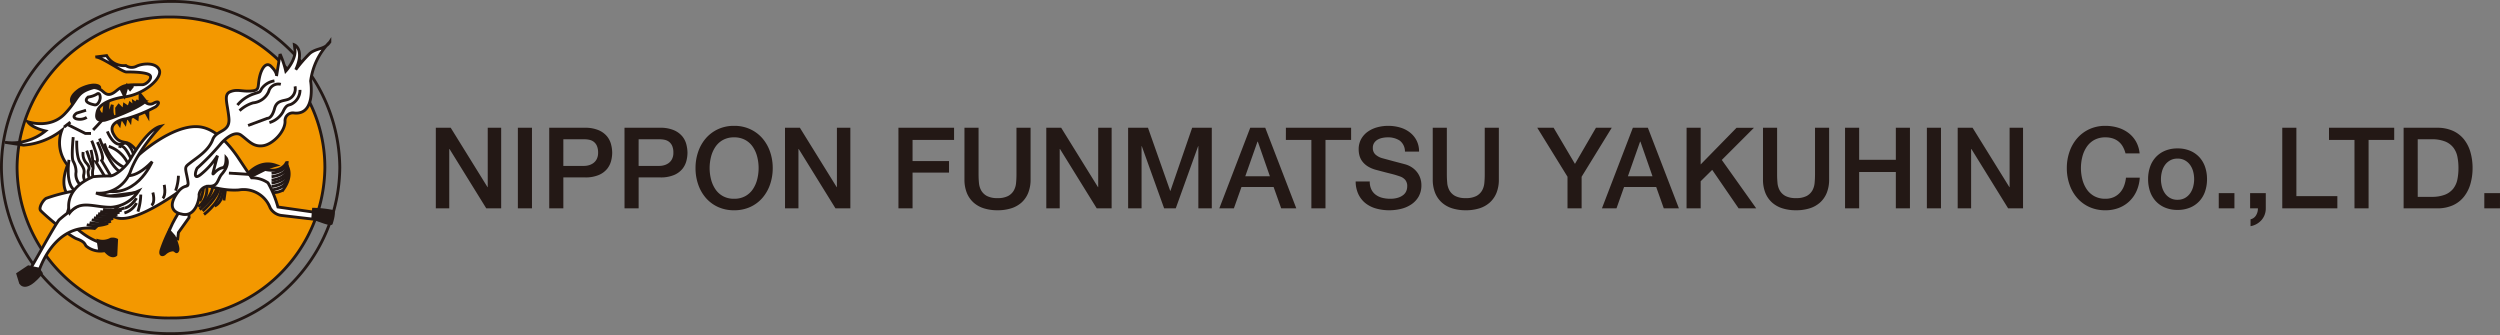 <svg xmlns="http://www.w3.org/2000/svg" viewBox="0 0 398.708 53.437">
  <rect x="0" y="0" width="398.708" height="53.437" fill="#808080" stroke="none"/>
  <defs>
    <style>
      .cls-1 {
        fill: #f39800;
      }

      .cls-1, .cls-2, .cls-3, .cls-4 {
        stroke: #231815;
        stroke-width: 0.456px;
      }

      .cls-2 {
        fill: none;
      }

      .cls-3, .cls-5 {
        fill: #231815;
      }

      .cls-4 {
        fill: #fff;
      }
    </style>
  </defs>
  <g id="logo_en" transform="translate(1476.228 -7651.772)">
    <g id="グループ化_785" data-name="グループ化 785" transform="translate(-1476 7652)">
      <g id="グループ化_415" data-name="グループ化 415">
        <g id="グループ化_414" data-name="グループ化 414">
          <path id="パス_940" data-name="パス 940" class="cls-1" d="M51.49,26.4A24.217,24.217,0,0,1,27,50.392a24.173,24.173,0,0,1-24.6-24,24.217,24.217,0,0,1,24.488-24C40.493,2.4,51.49,13.176,51.49,26.4Z" transform="translate(0.094 0.094)"/>
          <line id="線_107" data-name="線 107" class="cls-2" x1="0.34" y2="2.381" transform="translate(35.485 29.359)"/>
          <path id="パス_941" data-name="パス 941" class="cls-2" d="M31.56,26.6s.227,2.494-1.36,3.288" transform="translate(3.812 2.749)"/>
          <path id="パス_942" data-name="パス 942" class="cls-2" d="M31.308,26.6c.68,2.154-2.608,4.648-2.608,4.648" transform="translate(3.611 2.733)"/>
          <path id="パス_943" data-name="パス 943" class="cls-2" d="M28.5,30.655s2.608-2.267,2.608-3.855" transform="translate(3.584 2.764)"/>
          <path id="パス_944" data-name="パス 944" class="cls-2" d="M28.3,30.041s2.154-2.267,1.814-3.741" transform="translate(3.558 2.71)"/>
          <path id="パス_945" data-name="パス 945" class="cls-2" d="M27.9,30.041A3.576,3.576,0,0,0,29.147,26.3" transform="translate(3.504 2.71)"/>
          <path id="パス_946" data-name="パス 946" class="cls-2" d="M28.1,30.455s2.948-2.494,2.721-3.855" transform="translate(3.531 2.742)"/>
          <path id="パス_947" data-name="パス 947" class="cls-2" d="M28.1,29.174A5.809,5.809,0,0,0,28.667,26" transform="translate(3.531 2.683)"/>
          <path id="パス_948" data-name="パス 948" class="cls-3" d="M34.6,25.428s1.927-2.721,4.762-1.7a8.929,8.929,0,0,0-3.968,2.267Z" transform="translate(4.4 2.41)"/>
          <path id="パス_949" data-name="パス 949" class="cls-4" d="M37.567,24.407c2.494.567,3.288-.907,3.288-.907s1.474,1.587-.453,4.195a3.1,3.1,0,0,1-3.4-.227l-1.7-1.927Z" transform="translate(4.494 2.389)"/>
          <path id="パス_950" data-name="パス 950" class="cls-2" d="M38.2,25.027s2.608-.227,2.494-1.927" transform="translate(4.881 2.371)"/>
          <path id="パス_951" data-name="パス 951" class="cls-2" d="M38.2,25.527s2.608-.227,2.494-1.927" transform="translate(4.881 2.427)"/>
          <path id="パス_952" data-name="パス 952" class="cls-2" d="M38.2,26.027s2.608-.227,2.494-1.927" transform="translate(4.881 2.483)"/>
          <path id="パス_953" data-name="パス 953" class="cls-2" d="M38.2,26.427s2.608-.227,2.494-1.927" transform="translate(4.881 2.528)"/>
          <path id="パス_954" data-name="パス 954" class="cls-2" d="M38.2,26.927S40.808,26.7,40.694,25" transform="translate(4.881 2.584)"/>
          <path id="パス_955" data-name="パス 955" class="cls-2" d="M38.2,27.427s2.608-.227,2.494-1.927" transform="translate(4.881 2.64)"/>
          <path id="パス_956" data-name="パス 956" class="cls-3" d="M10.335,15.261s-1.134-.907,1.02-2.381c0,0,1.814-1.02,2.948-.567.567.227.227.794-.68.794-.794,0-2.154.68-2.267,1.7S10.335,15.261,10.335,15.261Z" transform="translate(1.115 1.14)"/>
          <path id="パス_957" data-name="パス 957" class="cls-3" d="M13.88,15.767s.34,1.36.907.794l.227-2.041.567-.453s-.453,2.834.227,2.267l.34-1.134s-.227,1.814.34,1.927.34-.567.34-1.36l.34-.453.794.794.113-.907.68.453.227-.68.68.567-.113-.794.34.227.227-.34.453.227V13.5l.907,1.134-.227.907-3.288,1.474-2.267,1.247-2.381-.227L13.2,16.788Z" transform="translate(1.538 1.277)"/>
          <path id="パス_958" data-name="パス 958" class="cls-3" d="M16.88,18.148l.227-1.247.68,1.02.227-1.247.567.907.113-1.02,1.02.68.113-1.247,1.02-.227.567,1.02V15.2L16.2,17.127Z" transform="translate(1.94 1.478)"/>
          <path id="パス_959" data-name="パス 959" class="cls-2" d="M54.165,26.69A26.732,26.732,0,0,1,27.183,53.18,26.732,26.732,0,0,1,.2,26.69C.2,12.109,12.331.2,27.183.2A26.731,26.731,0,0,1,54.165,26.69Z" transform="translate(-0.2 -0.2)"/>
          <path id="パス_960" data-name="パス 960" class="cls-4" d="M9.77,20a11.321,11.321,0,0,1-6.122,2.381L.7,21.931a8.384,8.384,0,0,0,6.462-1.814s-2.154-.453-2.834-1.474c0,0,3.515,1.247,5.9-1.247s1.7-3.4,4.648-4.195a2.474,2.474,0,0,1,1.247.453c.567.453,1.02,1.134,2.267.113s1.587-1.02,4.195-1.02c.68,0,1.814-1.134,1.134-1.587s-3.061-.453-3.628-.453c-.567.113-4.081-2.494-4.988-2.381L16.912,8.1a3.135,3.135,0,0,0,3.061,1.587,1.649,1.649,0,0,0,1.7.113c.907-.453,3.061-.68,3.628.567s-2.267,3.855-5.442,4.308c-1.7.227-3.968.907-4.422,2.267-.34,1.247,0,1.587,1.134,1.474.567-.113,4.988-1.7,6.462-2.948a1.076,1.076,0,0,0,1.36.227c.794-.453,1.134-.113.34.567a23.314,23.314,0,0,1-4.762,1.927c-.34,0-3.061.567-1.927,2.494.68,1.247,1.474,1.134,2.267,1.36a3.647,3.647,0,0,1,1.7,1.927s5.215-4.762,9.41-4.535c2.381.113,4.535,2.154,6.349,4.762l2.267,3.4a4.455,4.455,0,0,1,2.608.794,17.223,17.223,0,0,1,1.587,3.855l6.349.907.113,1.134-5.782-.68a2.388,2.388,0,0,1-1.927-1.247A4.522,4.522,0,0,0,38,29.527c-3.174.227-6.576-1.134-6.916-1.7,0,0-10.77,8.73-13.491,5.555s-4.535-1.7-4.535-1.7-4.535-.567-2.381-6.122A5.6,5.6,0,0,1,9.77,20Z" transform="translate(-0.133 0.539)"/>
          <path id="パス_961" data-name="パス 961" class="cls-4" d="M10.925,27.5a27.227,27.227,0,0,0-4.308,1.134c-.453.227-1.247,1.474-.907,1.927s4.535,4.081,5.782,4.535,1.247.794,1.474,1.134a3.536,3.536,0,0,0,3.288.68l-.113-1.02s-2.267-.113-5.215-2.948,2.154-4.988,2.154-4.988Z" transform="translate(0.526 2.764)"/>
          <path id="パス_962" data-name="パス 962" class="cls-4" d="M12.242,28.934l.453.453a22.891,22.891,0,0,0-3.855,2.721c-.794,1.02-4.308,7.483-4.535,7.709a1.3,1.3,0,0,0,0,.68H5.553s2.267-7.936,8.956-7.029L20.632,27.8Z" transform="translate(0.342 2.744)"/>
          <path id="パス_963" data-name="パス 963" class="cls-4" d="M17.768,25.241s1.587,1.134,4.648-2.041c0,0-2.721,6.576-8.616,4.308Z" transform="translate(1.619 2.354)"/>
          <line id="線_108" data-name="線 108" class="cls-2" x1="1.02" y2="0.794" transform="translate(9.977 19.25)"/>
          <path id="パス_964" data-name="パス 964" class="cls-2" d="M9.6,17.9l2.721,1.36h.907" transform="translate(1.057 1.791)"/>
          <line id="線_109" data-name="線 109" class="cls-2" x1="1.474" y2="1.587" transform="translate(14.625 18.911)"/>
          <path id="パス_965" data-name="パス 965" class="cls-2" d="M12.326,15.8l-1.474.453s-.907.567-.113.907a2.088,2.088,0,0,0,1.7-.227" transform="translate(1.166 1.554)"/>
          <path id="パス_966" data-name="パス 966" class="cls-2" d="M12.436,13.966a3.561,3.561,0,0,0,1.36-.453c.453-.34.567.227.567.567s-.34,1.247-.907,1.134S11.529,14.759,12.436,13.966Z" transform="translate(1.396 1.283)"/>
          <path id="パス_967" data-name="パス 967" class="cls-3" d="M17,12.755l.567,1.134L18.02,12.3l.453.567.453-.567A3.45,3.45,0,0,0,17,12.755Z" transform="translate(2.047 1.159)"/>
          <g id="グループ化_413" data-name="グループ化 413" transform="translate(10.645 20.731)">
            <path id="パス_968" data-name="パス 968" class="cls-2" d="M9.715,22.9s-.68,4.195,1.134,4.988" transform="translate(-9.59 -18.365)"/>
            <path id="パス_969" data-name="パス 969" class="cls-2" d="M10.318,19.7s-.34,3.288,0,3.855a3.481,3.481,0,0,1,.453,1.7,2.288,2.288,0,0,0,.794,2.154" transform="translate(-9.513 -18.793)"/>
            <path id="パス_970" data-name="パス 970" class="cls-2" d="M10.8,20.2s-.113,2.608.567,3.515c.567.907.68,1.134.567,1.814a1.28,1.28,0,0,0,.453,1.36" transform="translate(-9.429 -18.726)"/>
            <path id="パス_971" data-name="パス 971" class="cls-2" d="M11.7,21.8a2.136,2.136,0,0,0,.567,1.814c.68.794.227.907.227,1.36s.227,1.474.453,1.474" transform="translate(-9.311 -18.512)"/>
            <path id="パス_972" data-name="パス 972" class="cls-2" d="M12.2,21.6s.794,2.381.907,2.608" transform="translate(-9.241 -18.539)"/>
            <path id="パス_973" data-name="パス 973" class="cls-2" d="M12.8,21.5a12.913,12.913,0,0,1,.34,2.948,2.867,2.867,0,0,0,.113,1.814" transform="translate(-9.161 -18.552)"/>
            <path id="パス_974" data-name="パス 974" class="cls-2" d="M12.9,20.2s1.474,3.628.68,3.4l1.587,2.608" transform="translate(-9.147 -18.726)"/>
            <path id="パス_975" data-name="パス 975" class="cls-2" d="M13.7,20.4s1.247,2.494.68,2.948l1.474,2.494" transform="translate(-9.04 -18.699)"/>
            <path id="パス_976" data-name="パス 976" class="cls-2" d="M14,19.9s1.927,5.1,3.628,5.442" transform="translate(-9 -18.766)"/>
            <path id="パス_977" data-name="パス 977" class="cls-2" d="M14.7,20.6a5.86,5.86,0,0,0,3.515,3.968" transform="translate(-8.906 -18.673)"/>
            <path id="パス_978" data-name="パス 978" class="cls-2" d="M15.3,21a5.2,5.2,0,0,1,3.174,3.061" transform="translate(-8.826 -18.619)"/>
            <path id="パス_979" data-name="パス 979" class="cls-2" d="M16.8,21.231s.453-1.36,2.041,2.154" transform="translate(-8.626 -18.623)"/>
            <path id="パス_980" data-name="パス 980" class="cls-2" d="M15.1,18.9s1.02,2.721,2.608,1.927c.794-.453,1.7,1.7,1.7,2.381" transform="translate(-8.853 -18.9)"/>
          </g>
          <path id="パス_981" data-name="パス 981" class="cls-2" d="M19.853,27.9a9.589,9.589,0,0,1-.453,2.721" transform="translate(2.367 2.901)"/>
          <path id="パス_982" data-name="パス 982" class="cls-2" d="M21.527,27.6s.453,1.587-.227,2.041" transform="translate(2.622 2.875)"/>
          <path id="パス_983" data-name="パス 983" class="cls-2" d="M23.127,26.5s.34,1.587-.227,2.154" transform="translate(2.835 2.75)"/>
          <path id="パス_984" data-name="パス 984" class="cls-2" d="M25.153,25.2a7.709,7.709,0,0,1-.453,2.381" transform="translate(3.076 2.602)"/>
          <path id="パス_985" data-name="パス 985" class="cls-4" d="M25.867,29.827s-2.154,3.061-2.267,4.762l1.587.227.113-1.02L27,31.414,26.888,29.6Z" transform="translate(2.929 3.058)"/>
          <line id="線_110" data-name="線 110" class="cls-2" x2="3.515" y2="0.227" transform="translate(36.279 27.379)"/>
          <path id="パス_986" data-name="パス 986" class="cls-4" d="M25.669,33.336s-2.494-.34-.907-2.948,2.381-.34,1.814-3.061c-.34-1.587-.34-1.474.68-2.267s2.721-1.814,3.4-3.515c.567-1.7,2.834-1.134,2.608-3.515s-.907-3.741.227-4.195,1.814,0,3.288-.113,1.02-.567,1.36-2.154,1.134-2.608,1.927-1.7c.907.907.794,1.474.794,1.474l.567-3.515a15.029,15.029,0,0,1,.907,2.721s1.587-1.7,1.474-3.288L43.7,6.353s1.7.68.227,3.968A20.84,20.84,0,0,1,46.19,7.714c1.134-.907,2.381-.567,3.174-1.814A10.8,10.8,0,0,0,46.3,12.135s.907,5.442-2.608,5.1a1.249,1.249,0,0,0-1.474,1.36c0,1.587-1.927,3.628-3.515,3.855s-2.267-.794-3.515-1.7c-1.134-.794-2.834.907-3.288,1.474a38.549,38.549,0,0,1-3.628,3.741c-.227.113-.907,2.267.567,1.02a12.292,12.292,0,0,0,2.608-2.948s-.453,1.7-.68,2.608.34-.453,1.474-.68c.567-.113.567-1.134.567-1.587,0,0,.794.907-.68,2.608-.68.794-.567,1.927-1.927,1.927a1.551,1.551,0,0,0-1.7,1.36C28.617,30.615,28.05,34.016,25.669,33.336Z" transform="translate(3.014 0.562)"/>
          <path id="パス_987" data-name="パス 987" class="cls-3" d="M44.113,30,44,31.36s2.608,1.134,2.948.907c0,0,.567-1.7.227-1.927A17.832,17.832,0,0,0,44.113,30Z" transform="translate(5.657 3.141)"/>
          <path id="パス_988" data-name="パス 988" class="cls-3" d="M23.959,33.1l.794.907s.794,1.814.567,2.267-.34-.113-.794-.113a2.067,2.067,0,0,0-1.247.567c-.34.34-.907.34-.567-.68A22.543,22.543,0,0,1,23.959,33.1Z" transform="translate(2.796 3.467)"/>
          <path id="パス_989" data-name="パス 989" class="cls-3" d="M13.8,34.53a2.768,2.768,0,0,0,2.041-.227,1.427,1.427,0,0,1,.907.113L16.634,36.8s-.68.68-1.814-.794h-.794Z" transform="translate(1.619 3.615)"/>
          <path id="パス_990" data-name="パス 990" class="cls-3" d="M4.2,38.4l1.587.34.453.68s-2.267,2.948-3.288,1.587L2.5,39.534Z" transform="translate(0.108 3.924)"/>
          <path id="パス_991" data-name="パス 991" class="cls-2" d="M14.5,30.027a6.028,6.028,0,0,0,3.4-.227" transform="translate(1.712 3.142)"/>
          <path id="パス_992" data-name="パス 992" class="cls-2" d="M14.1,30.327a6.028,6.028,0,0,0,3.4-.227" transform="translate(1.659 3.175)"/>
          <path id="パス_993" data-name="パス 993" class="cls-2" d="M13.8,30.627a6.028,6.028,0,0,0,3.4-.227" transform="translate(1.619 3.209)"/>
          <path id="パス_994" data-name="パス 994" class="cls-2" d="M13.5,30.927a6.028,6.028,0,0,0,3.4-.227" transform="translate(1.579 3.243)"/>
          <path id="パス_995" data-name="パス 995" class="cls-2" d="M13.2,31.227A6.028,6.028,0,0,0,16.6,31" transform="translate(1.538 3.277)"/>
          <path id="パス_996" data-name="パス 996" class="cls-2" d="M12.9,31.527a6.028,6.028,0,0,0,3.4-.227" transform="translate(1.498 3.311)"/>
          <path id="パス_997" data-name="パス 997" class="cls-2" d="M12.6,31.927A6.028,6.028,0,0,0,16,31.7" transform="translate(1.458 3.356)"/>
          <path id="パス_998" data-name="パス 998" class="cls-2" d="M12.2,32.227A6.028,6.028,0,0,0,15.6,32" transform="translate(1.405 3.39)"/>
          <path id="パス_999" data-name="パス 999" class="cls-2" d="M19.427,28.4s-.907,1.474-1.927,1.587" transform="translate(2.113 2.97)"/>
          <path id="パス_1000" data-name="パス 1000" class="cls-2" d="M19.427,29.1A3.135,3.135,0,0,1,17.5,30.687" transform="translate(2.113 3.049)"/>
          <path id="パス_1001" data-name="パス 1001" class="cls-2" d="M33.4,15.455a5.854,5.854,0,0,1,2.381-1.7c1.247-.453,1.134-.227,1.474-.907A3.083,3.083,0,0,1,39.3,11.6" transform="translate(4.24 1.07)"/>
          <path id="パス_1002" data-name="パス 1002" class="cls-2" d="M33.7,16.3a5.5,5.5,0,0,1,2.154-1.247,3.026,3.026,0,0,0,2.494-1.814A1.586,1.586,0,0,1,40.276,12.1" transform="translate(4.28 1.123)"/>
          <path id="パス_1003" data-name="パス 1003" class="cls-2" d="M34.9,18.635,37.961,17.5s.68.113,1.134-1.474c.34-1.474,1.474-1.247,2.267-1.587a1.812,1.812,0,0,0,1.02-2.041" transform="translate(4.44 1.146)"/>
          <path id="パス_1004" data-name="パス 1004" class="cls-2" d="M37.9,18.115a3.7,3.7,0,0,0,2.154-1.7c.567-1.247.907-1.02,1.36-1.247a2.49,2.49,0,0,0,1.36-2.267" transform="translate(4.841 1.207)"/>
          <path id="パス_1005" data-name="パス 1005" class="cls-4" d="M9.819,32.031s-1.36-3.628,3.741-5.782a24.6,24.6,0,0,1,2.721-.113c.68,0,2.381-1.247,3.174-2.608S22.4,18.653,24.331,18.2c0,0-3.628,3.741-4.875,7.369a5.336,5.336,0,0,1-5.442,3.288,9.01,9.01,0,0,0,6.8-.34A5.668,5.668,0,0,1,16.4,31.124C13.561,31.124,11.52,29.877,9.819,32.031Z" transform="translate(1.064 1.706)"/>
        </g>
      </g>
    </g>
    <path id="パス_1746" data-name="パス 1746" class="cls-5" d="M1.278-12.852H3.654L9.522-3.384h.036v-9.468H11.7V0H9.324L3.474-9.45H3.42V0H1.278Zm13.086,0h2.25V0h-2.25Zm5,0h5.67a5.389,5.389,0,0,1,2.232.4,3.522,3.522,0,0,1,1.332.99,3.362,3.362,0,0,1,.639,1.3,5.5,5.5,0,0,1,.171,1.3,5.394,5.394,0,0,1-.171,1.287A3.368,3.368,0,0,1,28.6-6.3a3.446,3.446,0,0,1-1.332.981,5.5,5.5,0,0,1-2.232.387h-3.42V0h-2.25Zm2.25,6.084h3.294a2.935,2.935,0,0,0,.774-.108,2.216,2.216,0,0,0,.729-.351,1.8,1.8,0,0,0,.54-.648,2.224,2.224,0,0,0,.207-1.017,2.629,2.629,0,0,0-.18-1.044,1.668,1.668,0,0,0-.486-.657,1.729,1.729,0,0,0-.7-.333,3.811,3.811,0,0,0-.846-.09h-3.33Zm9.756-6.084h5.67a5.389,5.389,0,0,1,2.232.4,3.522,3.522,0,0,1,1.332.99,3.362,3.362,0,0,1,.639,1.3,5.5,5.5,0,0,1,.171,1.3,5.394,5.394,0,0,1-.171,1.287A3.368,3.368,0,0,1,40.608-6.3a3.446,3.446,0,0,1-1.332.981,5.5,5.5,0,0,1-2.232.387h-3.42V0h-2.25Zm2.25,6.084h3.294a2.935,2.935,0,0,0,.774-.108,2.216,2.216,0,0,0,.729-.351,1.8,1.8,0,0,0,.54-.648,2.224,2.224,0,0,0,.207-1.017,2.629,2.629,0,0,0-.18-1.044,1.668,1.668,0,0,0-.486-.657,1.729,1.729,0,0,0-.7-.333,3.811,3.811,0,0,0-.846-.09h-3.33Zm15.228-4.554a3.6,3.6,0,0,0-1.773.414A3.476,3.476,0,0,0,45.864-9.8a4.994,4.994,0,0,0-.693,1.575,7.253,7.253,0,0,0-.225,1.8,7.253,7.253,0,0,0,.225,1.8,4.994,4.994,0,0,0,.693,1.575,3.476,3.476,0,0,0,1.215,1.107,3.6,3.6,0,0,0,1.773.414,3.6,3.6,0,0,0,1.773-.414A3.476,3.476,0,0,0,51.84-3.051a4.994,4.994,0,0,0,.693-1.575,7.253,7.253,0,0,0,.225-1.8,7.253,7.253,0,0,0-.225-1.8A4.994,4.994,0,0,0,51.84-9.8a3.476,3.476,0,0,0-1.215-1.107A3.6,3.6,0,0,0,48.852-11.322Zm0-1.836a5.975,5.975,0,0,1,2.583.54A5.783,5.783,0,0,1,53.37-11.16a6.482,6.482,0,0,1,1.215,2.142,7.88,7.88,0,0,1,.423,2.592,7.935,7.935,0,0,1-.423,2.61A6.482,6.482,0,0,1,53.37-1.674,5.682,5.682,0,0,1,51.435-.225a6.061,6.061,0,0,1-2.583.531,6.061,6.061,0,0,1-2.583-.531,5.682,5.682,0,0,1-1.935-1.449,6.482,6.482,0,0,1-1.215-2.142,7.935,7.935,0,0,1-.423-2.61,7.88,7.88,0,0,1,.423-2.592,6.482,6.482,0,0,1,1.215-2.142,5.783,5.783,0,0,1,1.935-1.458A5.975,5.975,0,0,1,48.852-13.158Zm8.118.306h2.376l5.868,9.468h.036v-9.468h2.142V0H65.016l-5.85-9.45h-.054V0H56.97Zm18.09,0h8.874v1.944H77.31v3.366h5.814v1.836H77.31V0H75.06Zm10.53,0h2.25v7.488q0,.648.063,1.314a3,3,0,0,0,.36,1.2,2.3,2.3,0,0,0,.9.873,3.483,3.483,0,0,0,1.7.342,3.483,3.483,0,0,0,1.7-.342,2.3,2.3,0,0,0,.9-.873,3,3,0,0,0,.36-1.2q.063-.666.063-1.314v-7.488h2.25v8.226a5.65,5.65,0,0,1-.378,2.16A4.157,4.157,0,0,1,94.689-.927,4.468,4.468,0,0,1,93.024,0a7.171,7.171,0,0,1-2.16.306A7.171,7.171,0,0,1,88.7,0a4.468,4.468,0,0,1-1.665-.927,4.157,4.157,0,0,1-1.071-1.539,5.65,5.65,0,0,1-.378-2.16Zm13.05,0h2.376l5.868,9.468h.036v-9.468h2.142V0h-2.376l-5.85-9.45h-.054V0H98.64Zm13.05,0h3.168L118.4-2.79h.036L121.9-12.852h3.132V0h-2.142V-9.918h-.036L119.286,0h-1.854l-3.564-9.918h-.036V0H111.69Zm19.476,0h2.394L138.51,0H136.1l-1.206-3.4h-5.13L128.556,0h-2.322Zm-.792,7.74H134.3l-1.926-5.526h-.054Zm6.48-7.74h10.4v1.944h-4.086V0h-2.25V-10.908h-4.068Zm13.374,8.568a2.877,2.877,0,0,0,.252,1.26,2.276,2.276,0,0,0,.7.855,2.994,2.994,0,0,0,1.035.486,5,5,0,0,0,1.269.153,4.075,4.075,0,0,0,1.26-.171,2.549,2.549,0,0,0,.846-.441,1.593,1.593,0,0,0,.468-.621,1.858,1.858,0,0,0,.144-.711,1.536,1.536,0,0,0-.333-1.089,1.9,1.9,0,0,0-.729-.495,15.244,15.244,0,0,0-1.593-.477q-.909-.225-2.241-.585a4.8,4.8,0,0,1-1.377-.567,3.285,3.285,0,0,1-.873-.783,2.75,2.75,0,0,1-.459-.918,3.682,3.682,0,0,1-.135-.99,3.344,3.344,0,0,1,.4-1.683,3.6,3.6,0,0,1,1.071-1.179,4.71,4.71,0,0,1,1.512-.693,6.626,6.626,0,0,1,1.71-.225,6.724,6.724,0,0,1,1.9.261,4.683,4.683,0,0,1,1.566.783,3.836,3.836,0,0,1,1.071,1.287,3.8,3.8,0,0,1,.4,1.773h-2.25A2.169,2.169,0,0,0,155-10.809a3.359,3.359,0,0,0-1.926-.513,4.213,4.213,0,0,0-.81.081,2.574,2.574,0,0,0-.756.27,1.659,1.659,0,0,0-.567.513,1.387,1.387,0,0,0-.225.81,1.379,1.379,0,0,0,.423,1.071,2.739,2.739,0,0,0,1.107.585l.567.153q.5.135,1.107.3l1.2.315q.585.153.837.225a3.751,3.751,0,0,1,1.1.54,3.462,3.462,0,0,1,.783.783,3.233,3.233,0,0,1,.468.945,3.454,3.454,0,0,1,.153,1.008,3.636,3.636,0,0,1-.441,1.845A3.743,3.743,0,0,1,156.852-.63a5.047,5.047,0,0,1-1.638.711,7.835,7.835,0,0,1-1.872.225,7.7,7.7,0,0,1-2.07-.27,4.845,4.845,0,0,1-1.692-.828,4.051,4.051,0,0,1-1.152-1.431,4.764,4.764,0,0,1-.45-2.061Zm10.044-8.568h2.25v7.488q0,.648.063,1.314a3,3,0,0,0,.36,1.2,2.3,2.3,0,0,0,.9.873,3.483,3.483,0,0,0,1.7.342,3.483,3.483,0,0,0,1.7-.342,2.3,2.3,0,0,0,.9-.873,3,3,0,0,0,.36-1.2q.063-.666.063-1.314v-7.488h2.25v8.226a5.65,5.65,0,0,1-.378,2.16,4.157,4.157,0,0,1-1.071,1.539A4.467,4.467,0,0,1,167.706,0a7.171,7.171,0,0,1-2.16.306A7.171,7.171,0,0,1,163.386,0a4.467,4.467,0,0,1-1.665-.927,4.157,4.157,0,0,1-1.071-1.539,5.65,5.65,0,0,1-.378-2.16ZM181.764-5.04l-4.824-7.812h2.61l3.4,5.76,3.348-5.76h2.52L184.014-5.04V0h-2.25Zm10.422-7.812h2.394L199.53,0h-2.412l-1.206-3.4h-5.13L189.576,0h-2.322Zm-.792,7.74h3.924l-1.926-5.526h-.054Zm9.36-7.74H203V-7l5.724-5.85H211.5l-5.13,5.13L211.86,0h-2.808L204.84-6.138,203-4.32V0h-2.25Zm12.186,0h2.25v7.488q0,.648.063,1.314a3,3,0,0,0,.36,1.2,2.3,2.3,0,0,0,.9.873,3.483,3.483,0,0,0,1.7.342,3.483,3.483,0,0,0,1.7-.342,2.3,2.3,0,0,0,.9-.873,3,3,0,0,0,.36-1.2q.063-.666.063-1.314v-7.488h2.25v8.226a5.65,5.65,0,0,1-.378,2.16,4.157,4.157,0,0,1-1.071,1.539A4.467,4.467,0,0,1,220.374,0a7.171,7.171,0,0,1-2.16.306A7.171,7.171,0,0,1,216.054,0a4.467,4.467,0,0,1-1.665-.927,4.157,4.157,0,0,1-1.071-1.539,5.65,5.65,0,0,1-.378-2.16Zm13.086,0h2.25V-7.74h5.85v-5.112h2.25V0h-2.25V-5.8h-5.85V0h-2.25Zm13.05,0h2.25V0h-2.25Zm4.914,0h2.376l5.868,9.468h.036v-9.468h2.142V0h-2.376l-5.85-9.45h-.054V0H243.99Zm26.766,4.086a4.557,4.557,0,0,0-.4-1.026,2.838,2.838,0,0,0-.648-.81,2.879,2.879,0,0,0-.927-.531,3.673,3.673,0,0,0-1.233-.189,3.6,3.6,0,0,0-1.773.414A3.477,3.477,0,0,0,264.564-9.8a4.994,4.994,0,0,0-.693,1.575,7.254,7.254,0,0,0-.225,1.8,7.254,7.254,0,0,0,.225,1.8,4.994,4.994,0,0,0,.693,1.575,3.477,3.477,0,0,0,1.215,1.107,3.6,3.6,0,0,0,1.773.414,3.2,3.2,0,0,0,1.332-.261,2.965,2.965,0,0,0,.99-.72,3.388,3.388,0,0,0,.648-1.071,5.128,5.128,0,0,0,.306-1.314h2.2a6.091,6.091,0,0,1-.5,2.106,5.164,5.164,0,0,1-1.143,1.647,5.05,5.05,0,0,1-1.692,1.071,5.863,5.863,0,0,1-2.142.378,6.061,6.061,0,0,1-2.583-.531,5.682,5.682,0,0,1-1.935-1.449,6.483,6.483,0,0,1-1.215-2.142,7.935,7.935,0,0,1-.423-2.61,7.879,7.879,0,0,1,.423-2.592,6.483,6.483,0,0,1,1.215-2.142,5.784,5.784,0,0,1,1.935-1.458,5.975,5.975,0,0,1,2.583-.54,6.806,6.806,0,0,1,2.034.3,5.258,5.258,0,0,1,1.683.864,4.487,4.487,0,0,1,1.179,1.377,4.79,4.79,0,0,1,.558,1.854Zm8.3,9.018a5.068,5.068,0,0,1-1.989-.369,4.242,4.242,0,0,1-1.476-1.017,4.349,4.349,0,0,1-.918-1.548,5.959,5.959,0,0,1-.315-1.98,5.9,5.9,0,0,1,.315-1.962,4.349,4.349,0,0,1,.918-1.548,4.242,4.242,0,0,1,1.476-1.017,5.068,5.068,0,0,1,1.989-.369,5.068,5.068,0,0,1,1.989.369,4.242,4.242,0,0,1,1.476,1.017,4.349,4.349,0,0,1,.918,1.548,5.9,5.9,0,0,1,.315,1.962,5.959,5.959,0,0,1-.315,1.98,4.349,4.349,0,0,1-.918,1.548,4.242,4.242,0,0,1-1.476,1.017A5.068,5.068,0,0,1,279.054.252Zm0-1.62a2.354,2.354,0,0,0,1.188-.288,2.5,2.5,0,0,0,.828-.756,3.3,3.3,0,0,0,.477-1.053,4.71,4.71,0,0,0,.153-1.2,4.745,4.745,0,0,0-.153-1.188A3.184,3.184,0,0,0,281.07-6.9a2.543,2.543,0,0,0-.828-.747,2.354,2.354,0,0,0-1.188-.288,2.354,2.354,0,0,0-1.188.288,2.543,2.543,0,0,0-.828.747,3.185,3.185,0,0,0-.477,1.053,4.747,4.747,0,0,0-.153,1.188,4.712,4.712,0,0,0,.153,1.2,3.3,3.3,0,0,0,.477,1.053,2.5,2.5,0,0,0,.828.756A2.354,2.354,0,0,0,279.054-1.368Zm6.57-1.062h2.5V0h-2.5Zm5,0h2.5V0a2.8,2.8,0,0,1-.684,1.872,3.048,3.048,0,0,1-1.746.972v-1.1a1.354,1.354,0,0,0,.891-.657A2.01,2.01,0,0,0,291.87,0h-1.242Zm5.13-10.422h2.25V-1.944h6.534V0h-8.784Zm7.452,0h10.4v1.944h-4.086V0h-2.25V-10.908H303.21Zm11.9,0h5.328a6,6,0,0,1,2.556.5,4.749,4.749,0,0,1,1.764,1.377,5.883,5.883,0,0,1,1.017,2.043,9.1,9.1,0,0,1,.333,2.5,9.1,9.1,0,0,1-.333,2.5,5.883,5.883,0,0,1-1.017,2.043A4.749,4.749,0,0,1,322.992-.5a6,6,0,0,1-2.556.5h-5.328Zm2.25,11.016h2.214a5.615,5.615,0,0,0,2.151-.351,3.147,3.147,0,0,0,1.314-.972,3.509,3.509,0,0,0,.648-1.458,9.038,9.038,0,0,0,.171-1.809,9.038,9.038,0,0,0-.171-1.809,3.509,3.509,0,0,0-.648-1.458,3.147,3.147,0,0,0-1.314-.972,5.615,5.615,0,0,0-2.151-.351h-2.214Zm10.62-.594h2.5V0h-2.5Z" transform="translate(-1408 7685)"/>
  </g>
</svg>
